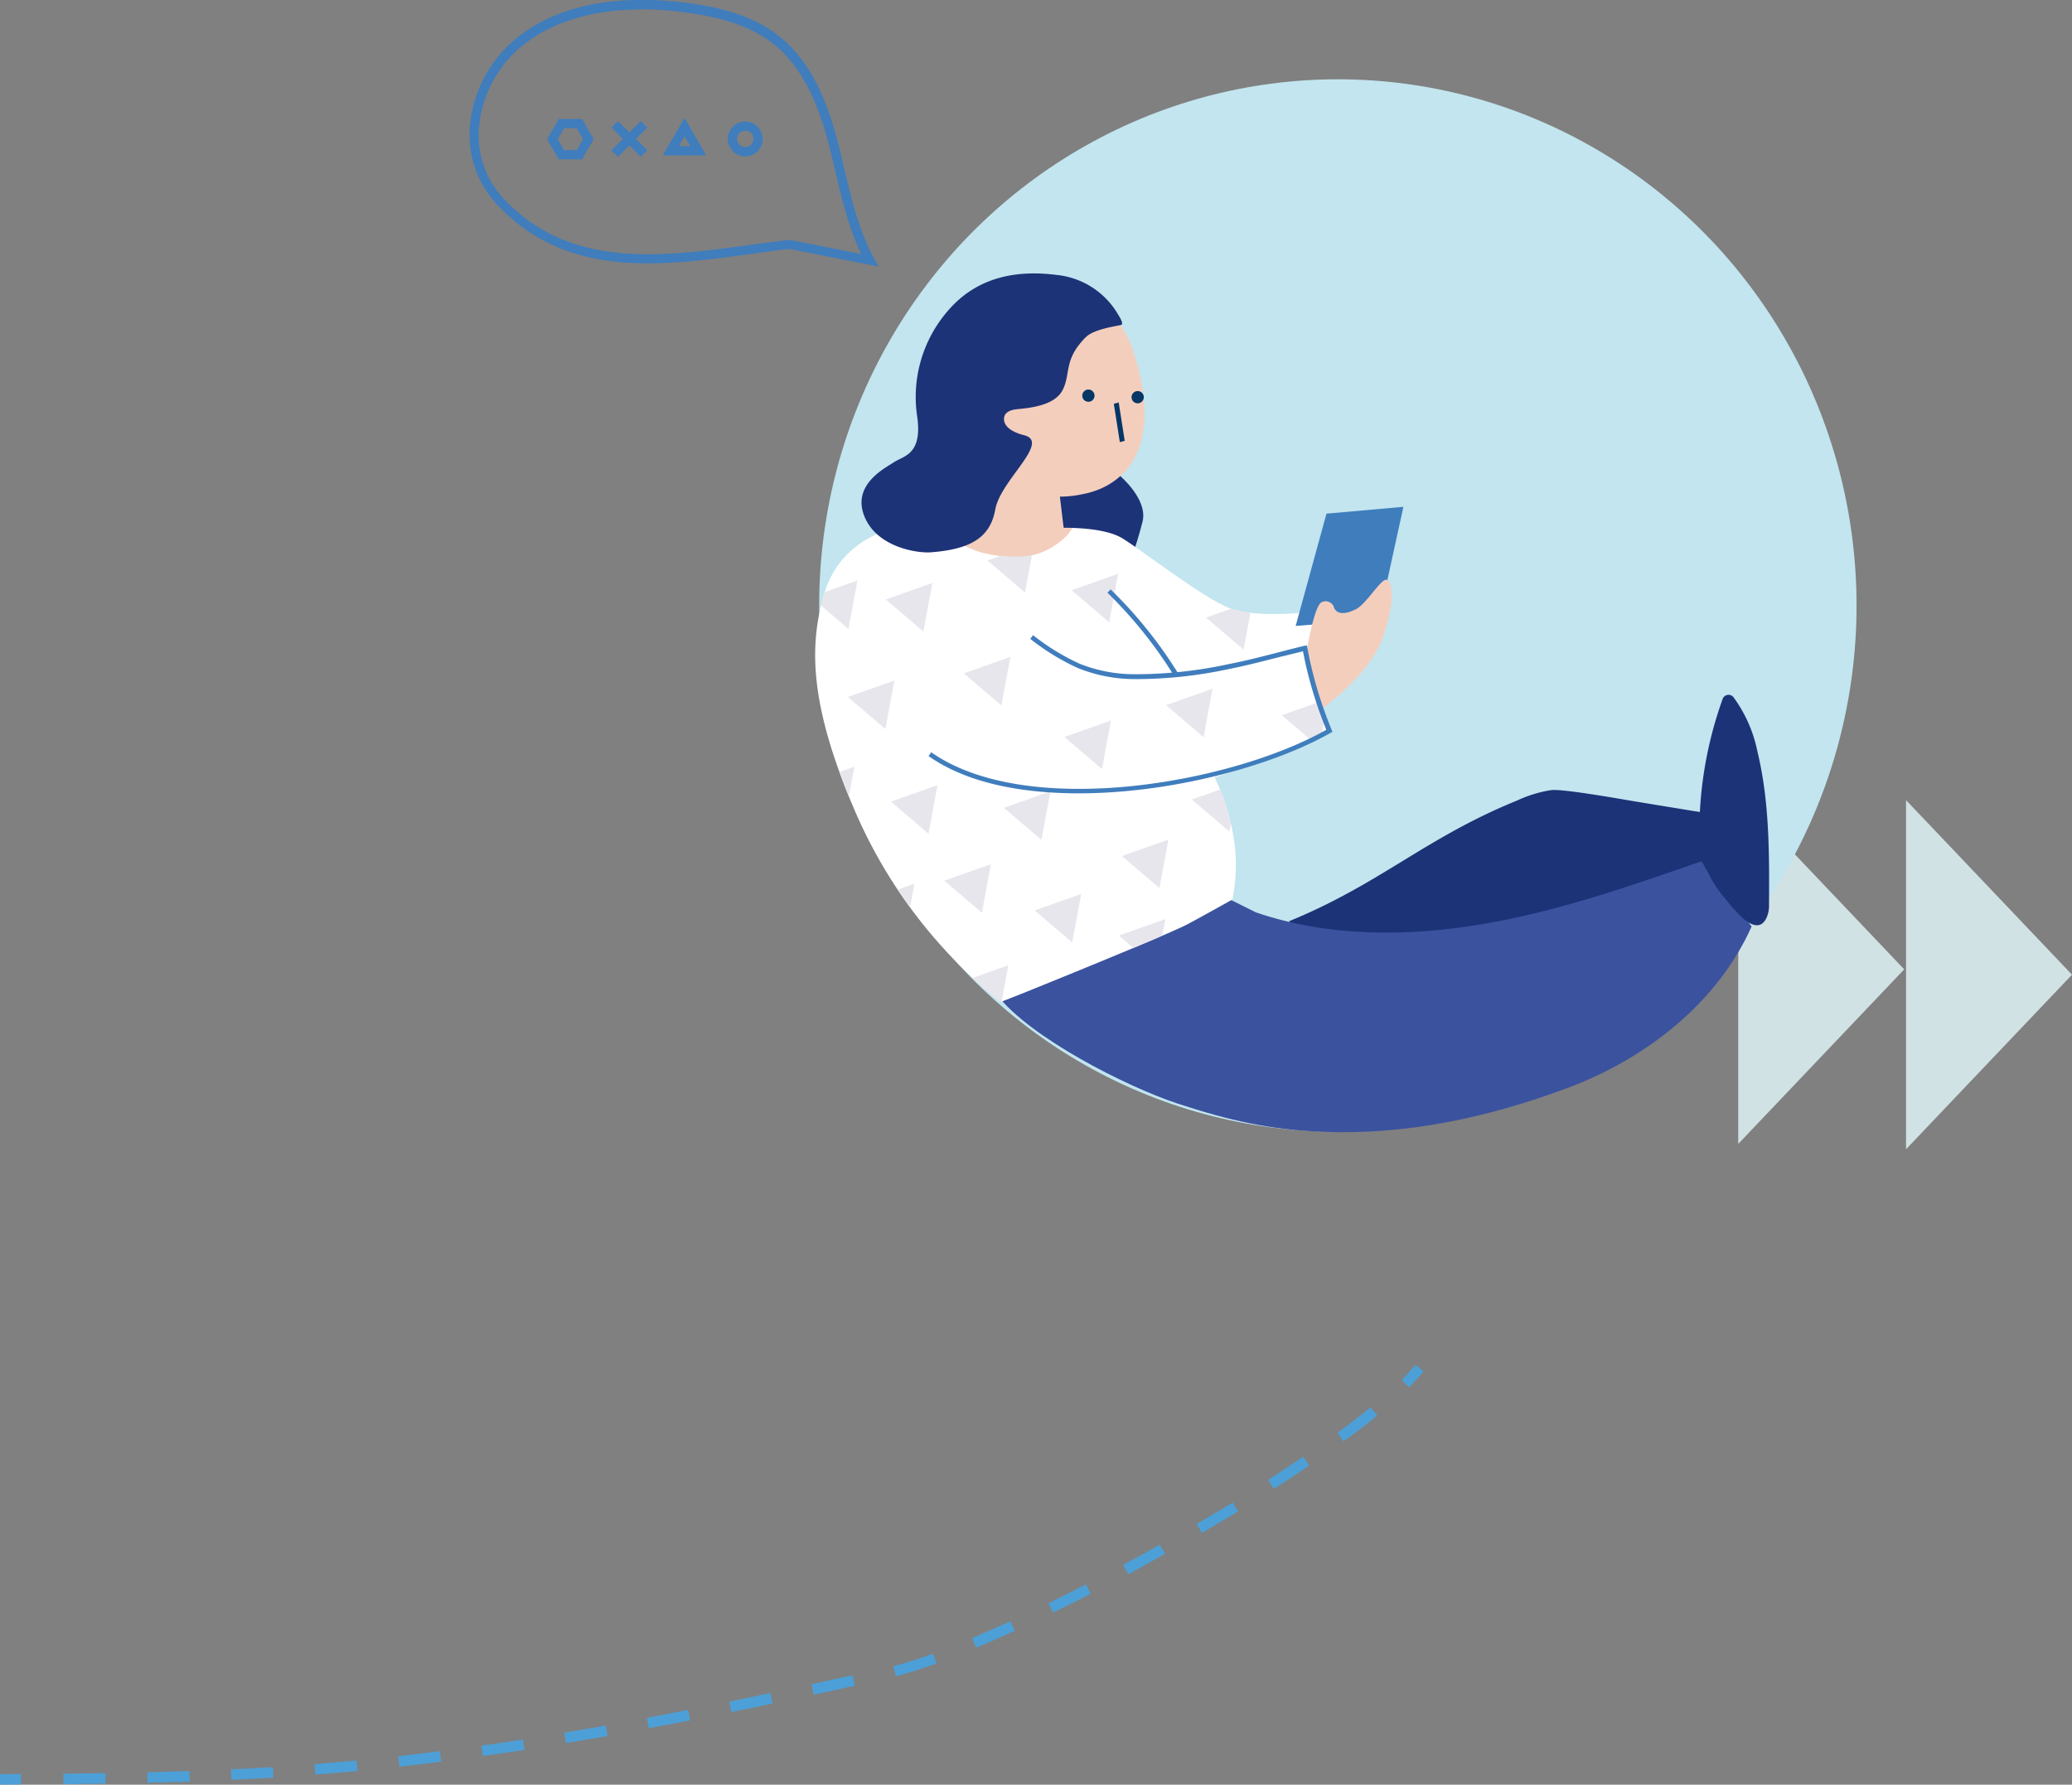 <svg xmlns="http://www.w3.org/2000/svg" xmlns:xlink="http://www.w3.org/1999/xlink" viewBox="0 0 394.79 340.09"><rect x="0" y="0" width="394.79" height="340.09" fill="#808080" stroke="none"/><defs><clipPath id="a3b5aa57-1567-488d-ac13-4ce78353f128"><path d="M190.67,190.94a94.41,94.41,0,0,1-27.38-35.5c-9.44-21.56-9-32.86-6.26-42.24,3.38-11.57,15-12.91,15-12.91l8.8,1.61s3.91,4.39,13.89,4.2c5.13-.1,8.12-5.52,8.12-5.52s7.33-.15,10.85,1.91,15.84,11.73,20.83,13.49,13.93.73,13.93.73l.1,2.84,1.32,6.65,1,6.26.68,2.3,2.05,4.11a30.55,30.55,0,0,1-6.31,3.67c-4,1.76-15.84,5.57-15.84,5.57A42,42,0,0,1,235.26,161a33.42,33.42,0,0,1-.44,10.41s-4.69,2.64-8.51,4.69-31.1,13.05-31.1,13.05Z" fill="none"/></clipPath></defs><title>bn-2</title><g id="6e8612b5-762c-489d-a7ca-232445a7460e" data-name="Layer 2"><g id="8582db3f-c45c-4389-a9fe-41a94a4b18b8" data-name="image"><polygon points="362.82 184.72 331.2 217.98 331.2 151.46 362.82 184.72" fill="#d1e2e5"/><polygon points="394.79 185.74 363.17 219 363.17 152.48 394.79 185.74" fill="#d1e2e5"/><path d="M268.48,264.35l-1.41-1.41a38.87,38.87,0,0,0,2.63-2.87l1.55,1.26A40.88,40.88,0,0,1,268.48,264.35Z" fill="#4ca0d7"/><path d="M12.09,340l0-2,8-.11,0,2Zm16-.27,0-2c2.69-.07,5.35-.14,8-.23l.07,2Q32.15,339.61,28.11,339.71Zm16-.56-.09-2q4-.19,8-.43l.12,2Q48.13,339,44.13,339.15Zm16-1-.15-2c2.65-.21,5.33-.44,8-.69l.19,2C65.49,337.72,62.8,337.95,60.14,338.16Zm16-1.51-.22-2q3.9-.43,7.93-.95l.25,2Q80,336.21,76.12,336.64Zm15.91-2-.28-2q3.87-.55,7.91-1.18l.31,2Q95.91,334.07,92,334.62Zm15.85-2.47-.33-2q3.85-.65,7.88-1.37l.35,2Q111.74,331.5,107.88,332.15Zm15.78-2.83-.37-2q3.84-.73,7.85-1.52l.39,2Q127.51,328.6,123.66,329.32Zm15.73-3.1-.4-2,7.83-1.63.41,2Zm15.68-3.31-.42-2,7.82-1.72.43,2Zm15.67-3.5-.49-1.94c2.14-.54,4.68-1.34,7.55-2.39l.69,1.88C175.55,318,172.95,318.85,170.74,319.41ZM186,314l-.78-1.84c2.32-1,4.78-2.06,7.31-3.22l.83,1.82C190.82,311.92,188.34,313,186,314Zm14.64-6.69-.88-1.8c2.34-1.15,4.75-2.35,7.15-3.58l.91,1.78C205.42,304.94,203,306.15,200.64,307.3ZM215,300,214,298.2c2.36-1.26,4.72-2.56,7-3.85l1,1.74C219.69,297.39,217.32,298.69,215,300Zm14-7.85-1-1.73c2.33-1.36,4.64-2.74,6.87-4.1l1,1.71C233.65,289.36,231.32,290.74,229,292.11Zm13.73-8.38L241.63,282c2.33-1.49,4.58-3,6.68-4.4l1.12,1.65C247.32,280.74,245.06,282.23,242.71,283.73ZM256,274.67l-1.18-1.62c2.31-1.69,4.43-3.32,6.32-4.86l1.27,1.55C260.52,271.3,258.36,273,256,274.67Z" fill="#4ca0d7"/><rect x="0.01" y="338.07" width="4" height="2" transform="translate(-2.32 0.02) rotate(-0.39)" fill="#4ca0d7"/></g><g id="354bdfb4-8f2b-47bd-a66e-9ff5c094eb5b" data-name="people"><ellipse cx="254.91" cy="115.39" rx="98.83" ry="100.28" fill="#c2e5ef"/><path d="M167.41,50.8l-17-3.36c-2.51.28-5.11.63-7.62,1C125.69,50.73,108,53.12,94.72,39a19.41,19.41,0,0,1-5.15-15.39,24.47,24.47,0,0,1,10-17.23c9.79-7.06,22.65-7,31.71-5.78,4.8.67,11.81,2,17.18,6.31,6.63,5.26,9.49,13.66,11.23,20.4.43,1.65.82,3.31,1.21,5,1.36,5.74,2.76,11.67,5.6,16.83Zm-45.07-49c-7.22,0-15.23,1.39-21.75,6.09a22.69,22.69,0,0,0-9.28,16,17.67,17.67,0,0,0,4.68,14c12.63,13.41,29.9,11.08,46.6,8.83,2.57-.35,5.23-.7,7.8-1l.14,0,13.58,2.69c-2.4-4.95-3.68-10.37-4.92-15.63-.39-1.65-.78-3.3-1.2-4.94-1.68-6.46-4.4-14.52-10.62-19.46-5-4-11.73-5.31-16.33-5.94A63.73,63.73,0,0,0,122.34,1.76Z" fill="#3f7dbd"/><rect x="115.99" y="25.6" width="7.88" height="1.76" transform="translate(16.4 92.56) rotate(-45)" fill="#3f7dbd"/><rect x="119.05" y="22.54" width="1.76" height="7.88" transform="translate(16.4 92.56) rotate(-45)" fill="#3f7dbd"/><path d="M134.57,29.62h-8.27l4.13-7.16Zm-5.22-1.76h2.17L130.44,26Z" fill="#3f7dbd"/><path d="M142,29.8a3.32,3.32,0,1,1,3.32-3.32A3.33,3.33,0,0,1,142,29.8Zm0-4.89a1.56,1.56,0,1,0,1.56,1.56A1.57,1.57,0,0,0,142,24.91Z" fill="#3f7dbd"/><path d="M110.9,30.36h-4.44l-2.22-3.84,2.22-3.84h4.44l2.22,3.84Zm-3.42-1.76h2.4l1.2-2.08-1.2-2.08h-2.4l-1.2,2.08Z" fill="#3f7dbd"/><path d="M245.59,175.56c17.42-7.13,26-15.91,43.45-23a23.88,23.88,0,0,1,6.56-2c2.38-.25,13.61,1.78,16,2.17l12.68,2.08,3.91,2,4.69,6.26-12.52,7.82-19.56,6.26-36,5.48-14.08-2.35Z" fill="#1c3377"/><path d="M189.89,189.48c6.2,8.18,24.77,17.62,34.52,20.83s17.61,5,27.87,5.38c16,.57,31.33-2.76,46.32-8.34s28.63-16.2,35.15-30.81c0,0-2.76-3.68-4.52-6.12-1.54-2.14-5.05-6.3-5.05-6.3-13.72,4.79-27.52,9.59-41.84,12s-29.33,2.44-43.08-2.27l-6-3-38.53,14.47-2.35,2.74Z" fill="#3b529f"/><path d="M213.31,90.59s5.47,4.55,4.38,8.83c-.74,2.93-1.45,5-1.45,5l-14.39-3.17-.31-6.78,4.82-.68,4.52-1.52Z" fill="#1c3377"/><path d="M190.67,190.94a94.41,94.41,0,0,1-27.38-35.5c-9.44-21.56-9-32.86-6.26-42.24,3.38-11.57,15-12.91,15-12.91l8.8,1.61s3.91,4.39,13.89,4.2c5.13-.1,8.12-5.52,8.12-5.52s7.33-.15,10.85,1.91,15.84,11.73,20.83,13.49,13.93.73,13.93.73,10.56-1.91,11.88-1,2.93,3.23,1.17,7.19a43.81,43.81,0,0,1-5.43,8.36l-4.55,3.52,2.05,4.11a30.55,30.55,0,0,1-6.31,3.67c-4,1.76-15.84,5.57-15.84,5.57A42,42,0,0,1,235.26,161a33.42,33.42,0,0,1-.44,10.41s-4.69,2.64-8.51,4.69-31.1,13.05-31.1,13.05Z" fill="#fff"/><polygon points="246.87 119.28 252.74 97.88 267.4 96.58 262.71 117.98 246.87 119.28" fill="#3f7dbd"/><path d="M203.57,101.74a13.91,13.91,0,0,1-4.5,3.26c-3,1.43-7.6,1.49-12.25.22a22,22,0,0,1-8.29-4.77L182.05,99c2.92-.19,4.94-.1,4.94-.1l-.32-5.07c-3.89-2.16-8.55-8-8.56-20.62a15.94,15.94,0,0,1,10.79-15.7s21.4-8.62,27.16,9.79c6.82,21.79-5.55,26.06-9.53,26.81a20.51,20.51,0,0,1-4.58.53l.68,5.68.07.28,1.68,0Z" fill="#f4cebd"/><path d="M213.55,61.94c.66-.13-.15-1.42-.51-2a15.32,15.32,0,0,0-11.73-7.55c-11.51-1.47-17.67,3-21.29,7.54a25.08,25.08,0,0,0-5.31,19.13c1.19,7.56-2.52,7.8-4.35,9s-8.06,4.34-5.67,10.31,10.14,7.07,12.66,6.88c8.09-.61,11.37-3.13,12.29-8.18,1-5.57,10.57-12.83,5.53-14.12-4.73-1.21-3.8-3.58-3.8-3.58s.15-1.13,2.25-1.37,7.23-.54,8.84-3.66.13-5.84,4.48-10.14C208.37,62.83,212,62.25,213.55,61.94Z" fill="#1c3377"/><path d="M248.87,124.61s1.45-9.06,2.92-9.84a1.7,1.7,0,0,1,2.3.73s.39,2.59,4.35.54c1.83-.95,4.69-5.67,5.67-5.57s2,3.2-.54,10.73-11.78,13.91-11.78,13.91l-2.05-6.45Z" fill="#f4cebd"/><g clip-path="url(#a3b5aa57-1567-488d-ac13-4ce78353f128)"><polygon points="188.8 164.68 179.93 167.82 187.09 173.94 188.8 164.68" fill="#e8e6ed"/><polygon points="178.63 149.62 169.76 152.76 176.92 158.88 178.63 149.62" fill="#e8e6ed"/><polygon points="162.79 146.1 153.92 149.24 161.08 155.36 162.79 146.1" fill="#e8e6ed"/><polygon points="174.23 168.4 165.36 171.54 172.52 177.65 174.23 168.4" fill="#e8e6ed"/><polygon points="192.13 183.94 183.25 187.09 190.41 193.2 192.13 183.94" fill="#e8e6ed"/><polygon points="222.05 175.14 213.18 178.28 220.33 184.4 222.05 175.14" fill="#e8e6ed"/><polygon points="163.38 110.61 154.5 113.75 161.66 119.86 163.38 110.61" fill="#e8e6ed"/><polygon points="200.15 150.79 191.27 153.94 198.43 160.05 200.15 150.79" fill="#e8e6ed"/><polygon points="222.63 159.99 213.76 163.13 220.92 169.24 222.63 159.99" fill="#e8e6ed"/><polygon points="206.01 170.35 197.14 173.49 204.3 179.61 206.01 170.35" fill="#e8e6ed"/><polygon points="211.68 137.3 202.81 140.44 209.97 146.56 211.68 137.3" fill="#e8e6ed"/><polygon points="192.52 125.17 183.64 128.32 190.8 134.43 192.52 125.17" fill="#e8e6ed"/><polygon points="170.42 129.67 161.54 132.82 168.7 138.93 170.42 129.67" fill="#e8e6ed"/><polygon points="177.65 111.09 168.78 114.24 175.94 120.35 177.65 111.09" fill="#e8e6ed"/><polygon points="213.05 109.33 204.18 112.48 211.34 118.59 213.05 109.33" fill="#e8e6ed"/><polygon points="197.02 103.66 188.14 106.81 195.3 112.92 197.02 103.66" fill="#e8e6ed"/><polygon points="231.04 131.24 222.17 134.38 229.33 140.49 231.04 131.24" fill="#e8e6ed"/><polygon points="235.96 149.21 227.09 152.35 234.25 158.46 235.96 149.21" fill="#e8e6ed"/><polygon points="253.1 133.15 244.22 136.29 251.38 142.4 253.1 133.15" fill="#e8e6ed"/><polygon points="238.66 114.54 229.79 117.68 236.95 123.79 238.66 114.54" fill="#e8e6ed"/></g><circle cx="207.38" cy="75.39" r="1.17" transform="translate(-4.39 13.4) rotate(-3.66)" fill="#053666"/><circle cx="216.77" cy="75.68" r="1.17" transform="translate(-4.39 14) rotate(-3.66)" fill="#053666"/><polygon points="213.37 84.25 212.22 76.95 213.15 76.69 214.3 84 213.37 84.25" fill="#053666"/><path d="M331.93,174.85c1.65,1.46,3.52,2.35,4.62.12a5.49,5.49,0,0,0,.51-2.41c.06-9.85.11-19.82-2.22-29.4a26.12,26.12,0,0,0-4.6-10.36,1.2,1.2,0,0,0-2,.35,75.31,75.31,0,0,0-4.35,29.53c0,1.13,1.25,3,1.75,4A24.18,24.18,0,0,0,329,171.6,31.34,31.34,0,0,0,331.93,174.85Z" fill="#1c3377"/><path d="M223.69,128.77A83.31,83.31,0,0,0,211,112.94l.62-.62a84.18,84.18,0,0,1,12.86,16Z" fill="#3f7dbd"/><path d="M205.57,151.18c-11.06,0-21.43-2-28.65-7.11l.51-.72c18.26,12.82,57.2,5.94,75.28-4.28a80.77,80.77,0,0,1-4-12.76l-.45-2.2c-1.26.31-2.66.67-4.11,1-3.2.82-6.82,1.76-10,2.38a83.8,83.8,0,0,1-17.93,1.92,29,29,0,0,1-10.85-2.11,43.65,43.65,0,0,1-9.07-5.56l.53-.71a42.83,42.83,0,0,0,8.88,5.45,28.08,28.08,0,0,0,10.51,2,83.43,83.43,0,0,0,17.76-1.9c3.19-.61,6.8-1.54,10-2.37,1.64-.42,3.19-.82,4.57-1.15L249,123l.63,3.09a79.81,79.81,0,0,0,4.1,13l.15.36-.33.19C242.37,146,223.11,151.18,205.57,151.18Z" fill="#3f7dbd"/></g></g></svg>